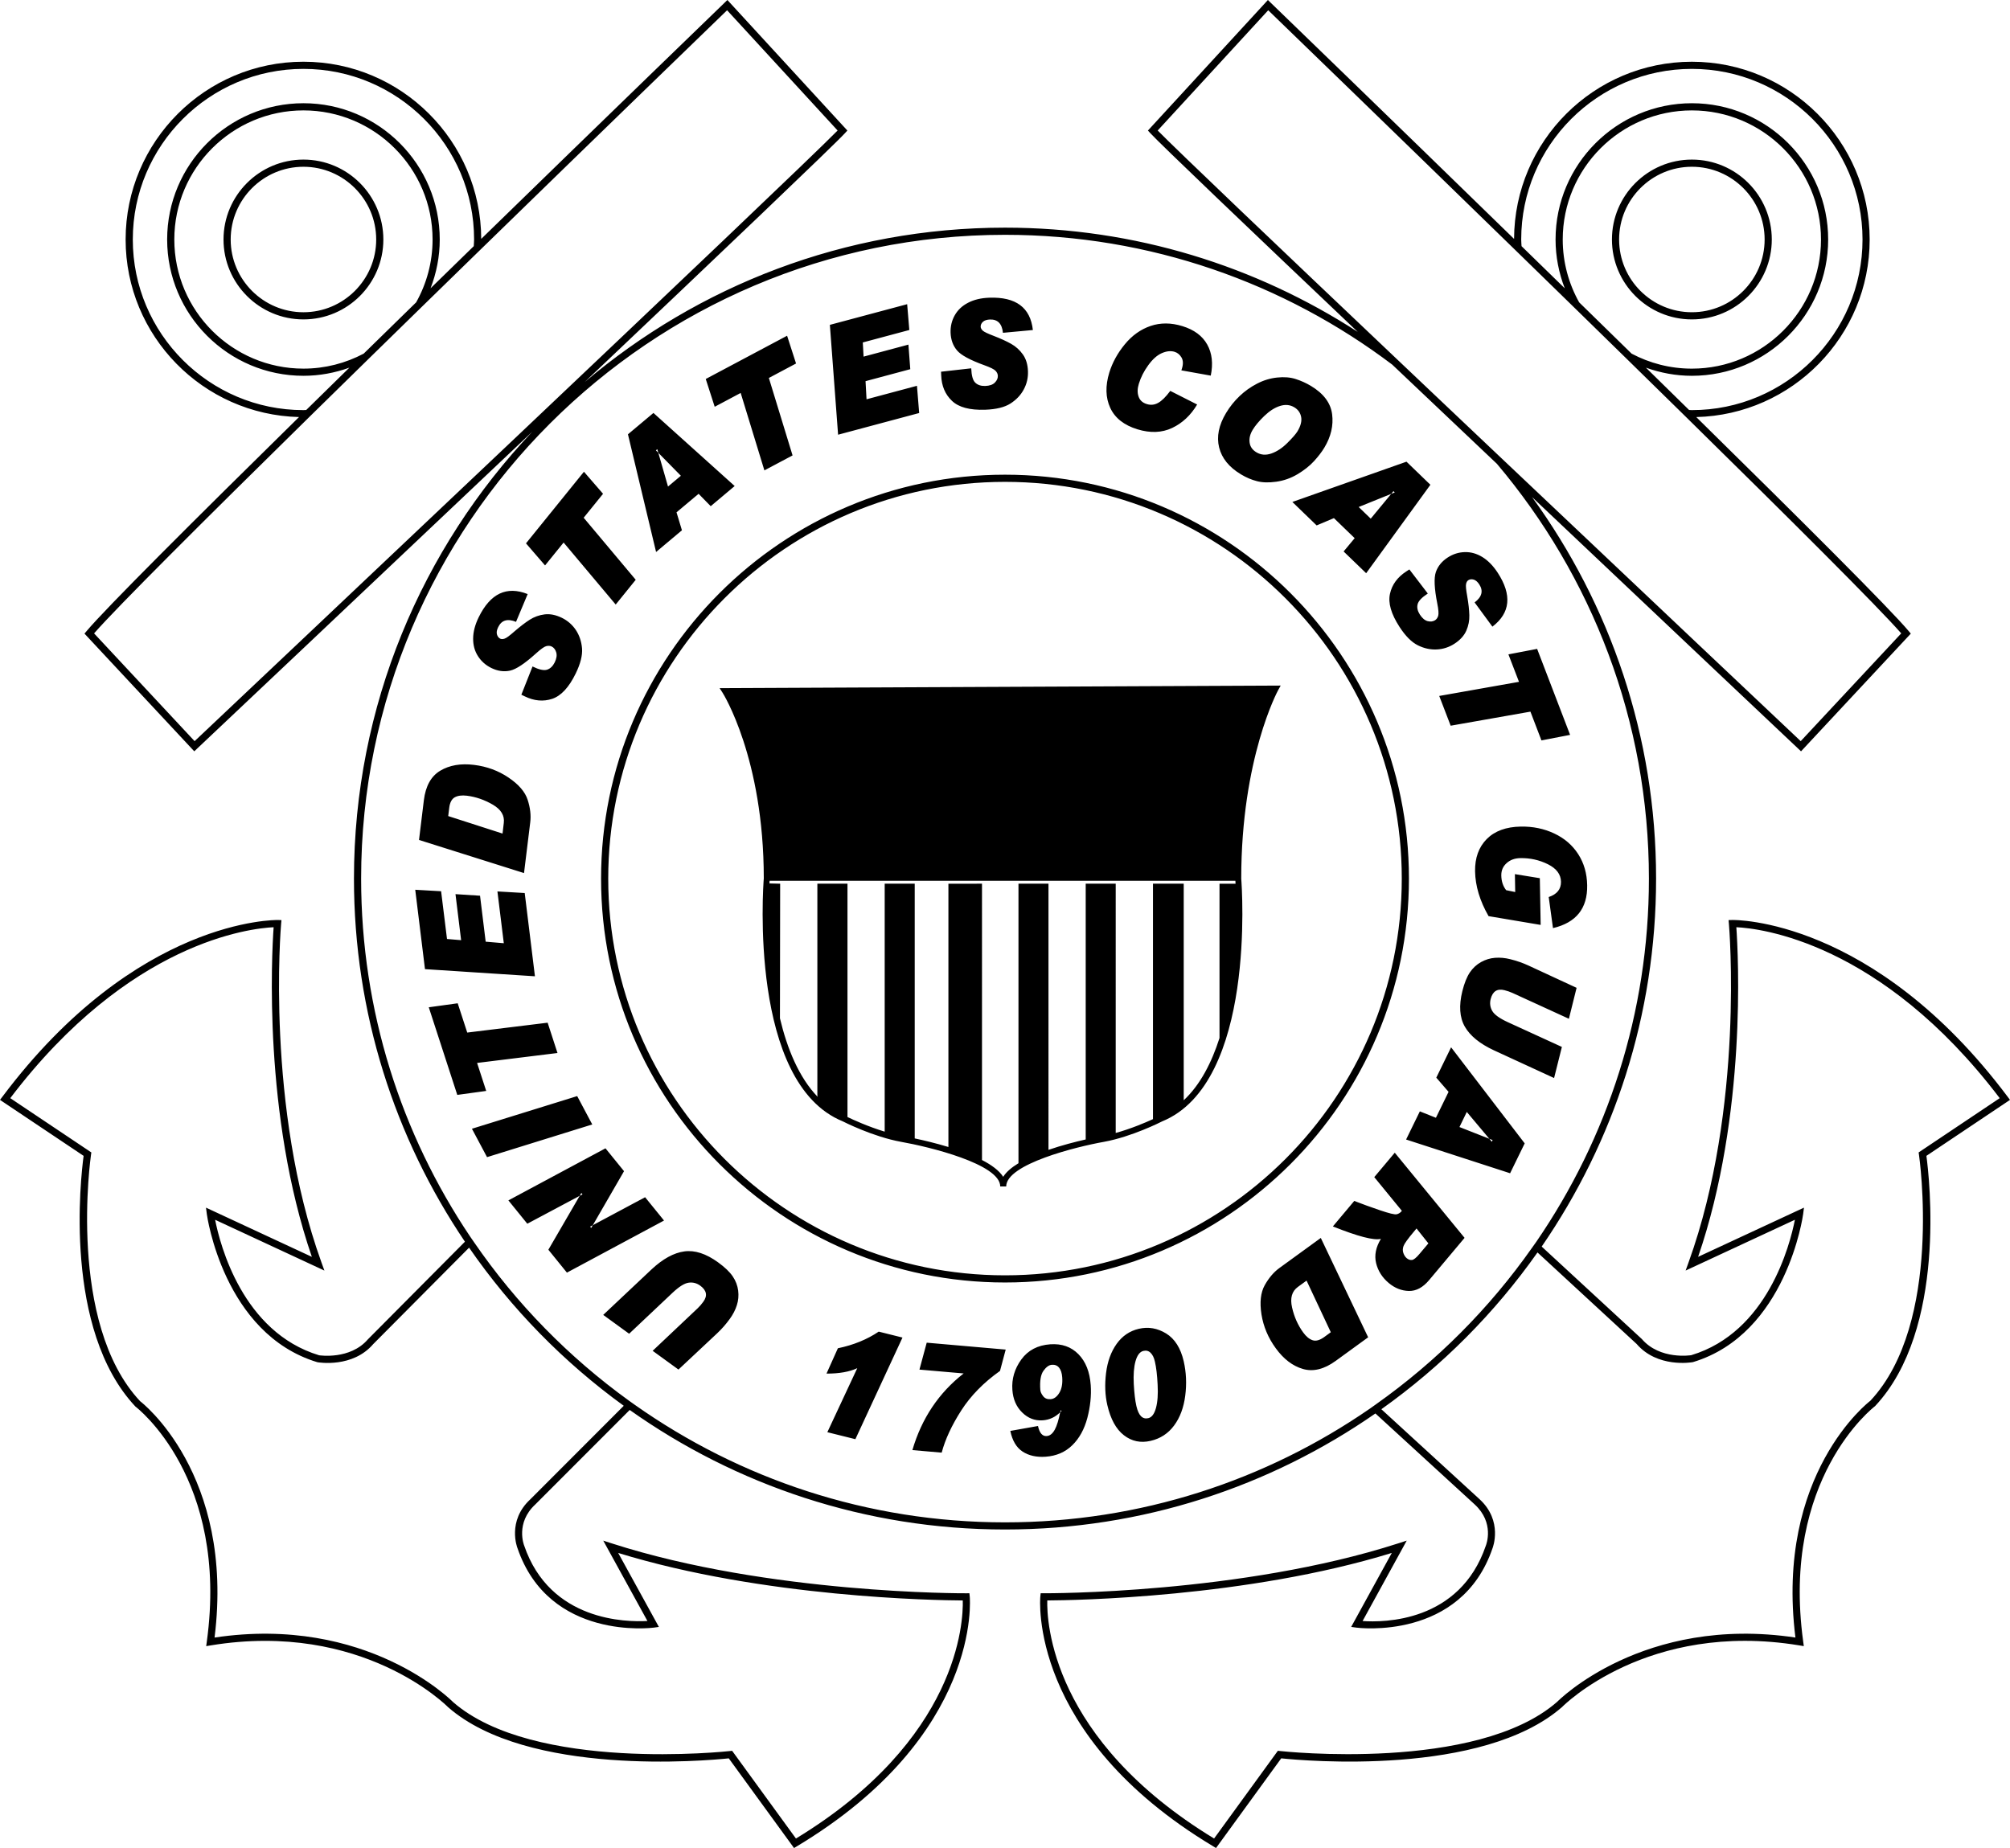 <?xml version="1.0" encoding="utf-8"?>
<!-- Generator: Adobe Illustrator 17.0.0, SVG Export Plug-In . SVG Version: 6.00 Build 0)  -->
<!DOCTYPE svg PUBLIC "-//W3C//DTD SVG 1.1//EN" "http://www.w3.org/Graphics/SVG/1.1/DTD/svg11.dtd">
<svg version="1.1" id="Layer_1" xmlns="http://www.w3.org/2000/svg" xmlns:xlink="http://www.w3.org/1999/xlink" x="0px" y="0px"
	 width="217.109px" height="199.657px" viewBox="0 0 217.109 199.657" enable-background="new 0 0 217.109 199.657"
	 xml:space="preserve">
<path d="M217.109,118.829l-0.245-0.327c-14.534-19.378-29.591-19.11-29.744-19.11l-0.409,0.013l0.036,0.409
	c0.018,0.196,1.697,19.821-4.36,36.579l-0.315,0.875l11.804-5.487c-0.527,2.683-2.948,12.141-11.189,14.628
	c-0.034,0.006-3.371,0.546-5.351-1.749l-10.811-9.983c7.786-11.317,12.357-25.01,12.357-39.754c0-15.389-4.982-29.628-13.398-41.22
	c14.52,13.745,27.569,26.065,28.771,27.2l0.283,0.268l11.858-12.716l-0.22-0.263c-2.041-2.436-11.587-11.958-22.954-23.133
	c10.37-0.256,18.73-8.752,18.73-19.182c0-10.591-8.615-19.207-19.206-19.207c-10.568,0-19.167,8.581-19.204,19.141
	c-13.979-13.618-26.029-25.267-26.305-25.533L136.952,0l-12.959,14.103l0.238,0.262c1.013,1.115,10.626,10.29,22.425,21.493
	c-10.988-7.113-24.066-11.263-38.102-11.263c-17.296,0-33.142,6.289-45.403,16.685C77.423,27.745,90.118,15.655,91.29,14.364
	l0.238-0.262L78.569,0l-0.285,0.276c-0.276,0.266-12.326,11.915-26.305,25.533c-0.036-10.56-8.635-19.141-19.203-19.141
	c-10.59,0-19.207,8.616-19.207,19.207c0,10.43,8.361,18.926,18.73,19.182C20.932,56.233,11.387,65.755,9.346,68.191l-0.22,0.263
	L20.984,81.17l0.283-0.268c1.406-1.327,19.014-17.952,36.23-34.263c-11.927,12.607-19.264,29.6-19.264,48.284
	c0,14.514,4.421,28.015,11.986,39.228l-10.475,10.542c-1.935,2.252-5.255,1.728-5.273,1.729
	c-8.276-2.497-10.706-11.955-11.235-14.64l11.804,5.487l-0.316-0.875c-6.056-16.758-4.378-36.383-4.36-36.579l0.037-0.409
	l-0.41-0.013c-0.136,0.01-15.216-0.257-29.743,19.11L0,118.829l9.032,6.048c-0.311,2.296-2.218,18.752,5.593,27.081
	c0.102,0.075,10.123,7.735,7.718,25.367l-0.071,0.52l0.517-0.085c16.35-2.671,25.501,6.568,25.616,6.685
	c8.603,7.516,27.882,5.775,30.314,5.524l7.048,9.688l0.304-0.183c20.041-12.035,18.69-26.847,18.675-26.994l-0.037-0.349
	l-0.351,0.003c-0.208,0.002-21.28,0.086-38.269-5.388l-0.928-0.299l4.771,8.68c-2.254,0.128-10.528,0.046-13.318-8.16
	c-0.011-0.023-0.965-2.429,1.213-4.437l10.19-10.201c11.467,8.121,25.449,12.914,40.538,12.914c14.857,0,28.642-4.643,40.009-12.536
	l10.729,9.833c2.154,1.985,1.247,4.329,1.2,4.448c-2.825,8.299-11.05,8.304-13.314,8.144l4.768-8.686l-0.927,0.299
	c-16.987,5.475-38.04,5.389-38.262,5.388l-0.35-0.003l-0.038,0.348c-0.016,0.148-1.372,14.96,18.675,26.995l0.304,0.183l7.042-9.688
	c2.431,0.254,21.715,1.992,30.338-5.547c0.091-0.094,9.222-9.338,25.592-6.662l0.517,0.085l-0.07-0.52
	c-2.401-17.604,7.617-25.292,7.77-25.413c7.768-8.286,5.853-24.739,5.541-27.035L217.109,118.829z M39.284,38.205
	c-1.945,1.031-4.158,1.621-6.508,1.621c-7.691,0-13.948-6.259-13.948-13.951c0-7.691,6.257-13.948,13.948-13.948
	s13.949,6.257,13.949,13.948c0,2.464-0.648,4.778-1.774,6.789C43.059,34.512,41.163,36.365,39.284,38.205z M33.411,45.049
	c0.275-0.271,0.553-0.543,0.83-0.815c1.8-1.768,3.639-3.571,5.496-5.389c1.93-1.89,3.878-3.794,5.82-5.691
	c1.865-1.822,3.725-3.636,5.558-5.422c0.272-0.265,0.543-0.529,0.814-0.793C65.035,14.168,76.584,2.996,78.536,1.108l11.938,12.991
	c-4.966,5.072-64.789,61.567-69.454,65.973L10.162,68.429C12.635,65.596,22.185,56.081,33.411,45.049z M32.776,44.308
	c-10.164,0-18.432-8.269-18.432-18.433S22.613,7.442,32.776,7.442s18.433,8.269,18.433,18.433c0,0.243-0.027,0.479-0.036,0.719
	c-1.539,1.5-3.098,3.02-4.666,4.551c0.631-1.639,0.992-3.411,0.992-5.27c0-8.118-6.604-14.723-14.722-14.723
	s-14.722,6.604-14.722,14.723S24.659,40.6,32.777,40.6c1.742,0,3.407-0.32,4.96-0.878c-1.574,1.543-3.131,3.07-4.659,4.571
	C32.976,44.294,32.877,44.308,32.776,44.308z M108.555,164.472c-14.876,0-28.664-4.71-39.984-12.696
	c-0.214-0.151-0.427-0.302-0.639-0.455c-6.499-4.695-12.161-10.476-16.708-17.086c-0.149-0.216-0.301-0.429-0.447-0.647
	c-7.428-11.064-11.77-24.367-11.77-38.666c0-38.352,31.199-69.553,69.547-69.553c15.688,0,30.176,5.226,41.825,14.022
	c3.69,3.501,7.518,7.128,11.31,10.719c10.232,12.114,16.418,27.75,16.418,44.812c0,14.542-4.494,28.051-12.156,39.226
	c-0.147,0.215-0.303,0.423-0.452,0.636c-4.611,6.567-10.324,12.299-16.874,16.933c-0.215,0.152-0.428,0.309-0.645,0.459
	C136.767,159.921,123.185,164.472,108.555,164.472z M125.048,14.099l11.938-12.991c1.952,1.888,13.501,13.06,26.608,25.83
	c0.271,0.264,0.541,0.528,0.814,0.793c1.833,1.786,3.692,3.6,5.557,5.422c1.943,1.898,3.891,3.802,5.821,5.692
	c1.857,1.818,3.695,3.621,5.496,5.389c0.277,0.272,0.555,0.545,0.83,0.815c11.225,11.032,20.776,20.546,23.249,23.38l-10.858,11.643
	c-2.22-2.096-16.926-15.984-32.269-30.515c-1.107-1.048-2.216-2.099-3.324-3.149c-1.543-1.462-3.083-2.921-4.609-4.368
	c-1.141-1.082-2.275-2.157-3.395-3.22C138.148,26.718,127.066,16.161,125.048,14.099z M170.571,32.665
	c-1.126-2.011-1.774-4.325-1.774-6.789c0-7.691,6.258-13.948,13.949-13.948c7.69,0,13.948,6.257,13.948,13.948
	c0,7.692-6.258,13.951-13.948,13.951c-2.35,0-4.564-0.59-6.509-1.621C174.358,36.365,172.462,34.512,170.571,32.665z
	 M164.312,25.875c0-10.164,8.27-18.433,18.434-18.433s18.433,8.269,18.433,18.433s-8.269,18.433-18.433,18.433
	c-0.102,0-0.2-0.014-0.302-0.015c-1.528-1.501-3.084-3.028-4.659-4.571c1.553,0.558,3.218,0.879,4.961,0.879
	c8.118,0,14.722-6.605,14.722-14.725c0-8.118-6.604-14.723-14.722-14.723s-14.723,6.604-14.723,14.723
	c0,1.859,0.36,3.631,0.992,5.27c-1.568-1.53-3.127-3.051-4.666-4.551C164.339,26.354,164.312,26.118,164.312,25.875z
	 M57.291,161.974c-2.558,2.357-1.405,5.26-1.401,5.267c3.423,10.067,14.61,8.62,14.722,8.604l0.556-0.077l-4.394-7.992
	c15.683,4.832,34.373,5.119,37.22,5.134c0.061,2.248-0.421,15.011-18.019,25.72l-6.895-9.479l-0.225,0.025
	c-0.212,0.026-21.206,2.319-29.918-5.29c-0.092-0.096-9.314-9.436-25.761-6.969c2.203-17.717-7.986-25.502-8.039-25.533
	c-7.919-8.455-5.333-26.454-5.306-26.635l0.036-0.243l-8.758-5.864c12.862-16.944,25.994-18.354,28.447-18.467
	c-0.206,2.935-1.143,20.282,4.129,35.612l-11.435-5.316l0.09,0.697c0.017,0.129,1.794,12.943,11.949,16.004
	c0.156,0.026,3.806,0.626,6.02-1.955l10.359-10.424c4.56,6.6,10.217,12.379,16.707,17.084L57.291,161.974z M202.023,151.337
	c-0.104,0.077-10.294,7.862-8.091,25.579c-16.453-2.461-25.669,6.873-25.737,6.946c-8.736,7.631-29.73,5.337-29.942,5.313
	l-0.225-0.025l-6.889,9.479c-17.602-10.709-18.079-23.472-18.018-25.72c2.848-0.015,21.533-0.302,37.214-5.134l-4.388,7.992
	l0.556,0.077c0.112,0.018,11.295,1.463,14.714-8.582c0.012-0.029,1.158-2.932-1.4-5.289l-10.609-9.723
	c6.536-4.648,12.244-10.38,16.864-16.938l10.707,9.885c2.238,2.599,5.884,2.002,6.083,1.964
	c10.116-3.049,11.888-15.864,11.904-15.993l0.09-0.697l-11.435,5.316c5.273-15.33,4.336-32.678,4.129-35.612
	c2.454,0.112,15.586,1.522,28.448,18.467l-8.758,5.864l0.036,0.243C207.305,124.929,209.897,142.928,202.023,151.337z
	 M108.555,51.285c-24.059,0-43.631,19.575-43.631,43.638c0,24.06,19.572,43.634,43.631,43.634s43.631-19.574,43.631-43.634
	C152.185,70.86,132.613,51.285,108.555,51.285z M108.555,137.783c-23.632,0-42.857-19.228-42.857-42.86
	c0-23.635,19.226-42.864,42.857-42.864s42.857,19.229,42.857,42.864C151.412,118.555,132.186,137.783,108.555,137.783z
	 M32.776,17.242c-4.76,0-8.633,3.873-8.633,8.633s3.873,8.633,8.633,8.633s8.632-3.873,8.632-8.633S37.536,17.242,32.776,17.242z
	 M32.776,33.734c-4.333,0-7.859-3.525-7.859-7.858s3.525-7.859,7.859-7.859c4.333,0,7.859,3.525,7.859,7.859
	C40.635,30.208,37.109,33.734,32.776,33.734z M191.379,25.875c0-4.76-3.872-8.633-8.633-8.633s-8.633,3.873-8.633,8.633
	s3.872,8.633,8.633,8.633S191.379,30.636,191.379,25.875z M174.887,25.875c0-4.333,3.525-7.859,7.859-7.859s7.859,3.525,7.859,7.859
	c0,4.333-3.525,7.858-7.859,7.858S174.887,30.208,174.887,25.875z M79.144,137.896c-0.324-0.481-0.848-0.982-1.571-1.508
	c-1.303-0.948-2.527-1.346-3.659-1.189c-1.138,0.156-2.316,0.802-3.539,1.943l-5.219,4.917l2.8,2.035l4.684-4.422
	c0.706-0.666,1.286-1.03,1.742-1.093c0.455-0.063,0.871,0.043,1.252,0.319c0.694,0.509,0.808,1.087,0.336,1.736
	c-0.194,0.267-0.393,0.501-0.603,0.7l-4.871,4.604l2.788,2.026l4.183-3.921c0.484-0.455,0.945-0.976,1.366-1.559
	c0.341-0.472,0.598-0.964,0.757-1.474c0.165-0.509,0.21-1.036,0.142-1.579C79.662,138.886,79.469,138.374,79.144,137.896z
	 M69.681,129.345l-5.647,3.019l-0.175,0.302l-0.12-0.145l0.295-0.157l3.37-5.833l-2.003-2.469l-10.488,5.625l2.043,2.521
	l5.658-3.013l0.181-0.311l0.125,0.148l-0.306,0.163l-3.382,5.824l2.003,2.473l10.489-5.628L69.681,129.345z M50.975,121.947
	l1.633,3.068l11.365-3.531l-1.628-3.065L50.975,121.947z M51.533,114.837l8.684-1.073l-1.064-3.275l-8.684,1.067l-1.031-3.164
	l-3.124,0.432l3.079,9.467l3.124-0.43L51.533,114.837z M56.677,96.481l-2.948-0.173l0.689,5.596l-1.958-0.167l-0.609-4.966
	l-2.652-0.17l0.609,4.973l-1.525-0.128l-0.637-5.159l-2.794-0.159l1.052,8.576l11.877,0.771L56.677,96.481z M57.275,88.824
	c0.091-0.743,0-1.548-0.279-2.41c-0.279-0.865-0.968-1.668-2.072-2.41c-1.098-0.743-2.339-1.198-3.722-1.368
	c-1.434-0.177-2.652,0.034-3.648,0.629c-0.99,0.592-1.582,1.656-1.77,3.184l-0.524,4.297l11.342,3.579L57.275,88.824z
	 M54.281,90.056l-5.867-1.89l0.108-0.882c0.068-0.58,0.273-0.962,0.597-1.144c0.33-0.182,0.768-0.239,1.309-0.174
	c0.961,0.12,1.889,0.438,2.788,0.959c0.899,0.521,1.303,1.181,1.201,1.978L54.281,90.056z M53.075,72.17
	c0.683,0.333,1.354,0.427,2.015,0.284c0.66-0.142,1.599-0.768,2.823-1.875c0.507-0.458,0.871-0.714,1.087-0.771
	c0.222-0.057,0.415-0.045,0.586,0.037c0.239,0.12,0.404,0.33,0.495,0.635c0.091,0.304,0.04,0.666-0.165,1.084
	c-0.205,0.413-0.478,0.674-0.825,0.788c-0.347,0.111-0.87-0.003-1.57-0.347l-1.207,3.05l0.358,0.174
	c1.024,0.501,2.014,0.589,2.976,0.27c0.956-0.322,1.804-1.232,2.533-2.729c0.518-1.061,0.745-1.966,0.688-2.714
	c-0.063-0.751-0.285-1.411-0.666-1.989c-0.387-0.575-0.894-1.016-1.514-1.32c-0.66-0.319-1.28-0.444-1.867-0.37
	c-0.58,0.074-1.121,0.268-1.61,0.58c-0.484,0.313-1.03,0.728-1.633,1.249c-0.523,0.461-0.876,0.726-1.07,0.788
	c-0.188,0.065-0.347,0.068-0.478,0.006c-0.171-0.085-0.29-0.239-0.353-0.461c-0.063-0.219-0.017-0.484,0.137-0.791
	c0.364-0.751,1.007-0.942,1.923-0.566l1.258-2.999c-2.271-0.902-4.035-0.066-5.292,2.507c-0.393,0.805-0.592,1.568-0.598,2.288
	s0.165,1.357,0.523,1.912C51.982,71.444,52.466,71.871,53.075,72.17z M60.877,58.614l5.628,6.699l2.163-2.675l-5.623-6.704
	l2.094-2.586l-2.065-2.382l-6.26,7.737l2.06,2.384L60.877,58.614z M73.659,57.291l-0.586-1.941l2.385-2l1.309,1.337l2.589-2.177
	l-8.775-7.896l-2.754,2.308l3.039,12.713L73.659,57.291z M70.995,48.527l0.113,0.394l2.436,2.48l-1.389,1.164l-1.047-3.644
	l-0.261-0.266L70.995,48.527z M80.004,42.453l2.561,8.365l3.044-1.616l-2.561-8.368l2.937-1.563l-0.968-2.999l-8.786,4.673
	l0.967,3.001L80.004,42.453z M99.284,44.621l-0.239-2.94l-5.446,1.457l-0.108-1.957l4.832-1.295l-0.2-2.655l-4.843,1.298
	l-0.085-1.531l5.025-1.346l-0.233-2.788l-8.349,2.233l0.888,11.868L99.284,44.621z M106.421,41.699
	c-0.461,0.014-0.82-0.105-1.081-0.359c-0.262-0.253-0.404-0.768-0.433-1.548l-3.261,0.367l0.017,0.395
	c0.04,1.138,0.427,2.055,1.161,2.751c0.728,0.7,1.929,1.019,3.597,0.962c1.178-0.043,2.089-0.265,2.72-0.669
	c0.632-0.404,1.115-0.913,1.44-1.522c0.33-0.612,0.478-1.263,0.455-1.955c-0.023-0.731-0.205-1.337-0.546-1.821
	c-0.341-0.481-0.762-0.865-1.269-1.15c-0.506-0.284-1.127-0.569-1.872-0.856c-0.648-0.248-1.053-0.438-1.195-0.572
	c-0.148-0.137-0.222-0.279-0.228-0.421c-0.006-0.196,0.074-0.373,0.239-0.529s0.421-0.239,0.763-0.253
	c0.837-0.028,1.303,0.449,1.406,1.437l3.232-0.301c-0.268-2.427-1.832-3.591-4.695-3.492c-0.894,0.031-1.662,0.211-2.299,0.543
	c-0.643,0.33-1.121,0.783-1.445,1.357c-0.324,0.575-0.472,1.201-0.45,1.881c0.029,0.757,0.256,1.394,0.694,1.912
	c0.432,0.515,1.428,1.053,2.976,1.611c0.643,0.233,1.041,0.432,1.195,0.6s0.233,0.344,0.239,0.532
	c0.011,0.267-0.097,0.512-0.325,0.737C107.234,41.562,106.887,41.681,106.421,41.699z M122.861,46.382
	c1.389,0.424,2.641,0.376,3.75-0.148c1.104-0.524,2.009-1.369,2.698-2.532l-2.902-1.471c-0.484,0.651-0.922,1.084-1.314,1.297
	c-0.387,0.216-0.797,0.259-1.218,0.128c-0.461-0.139-0.757-0.412-0.893-0.817c-0.143-0.404-0.131-0.862,0.028-1.374
	c0.211-0.691,0.546-1.36,1.019-2.009c0.467-0.646,0.956-1.081,1.463-1.303c0.506-0.222,0.967-0.27,1.377-0.145
	c0.313,0.094,0.558,0.296,0.746,0.606c0.182,0.31,0.205,0.703,0.057,1.184l-0.068,0.214l3.175,0.569
	c0.268-1.297,0.143-2.419-0.381-3.358c-0.524-0.942-1.423-1.605-2.692-1.992c-1.218-0.373-2.362-0.378-3.432-0.014
	c-1.064,0.364-1.992,1.024-2.777,1.98c-0.785,0.953-1.343,1.975-1.679,3.059c-0.438,1.437-0.404,2.706,0.103,3.807
	C120.431,45.164,121.41,45.938,122.861,46.382z M134.049,51.253c0.558,0.336,1.127,0.58,1.719,0.731
	c0.586,0.154,1.286,0.173,2.089,0.06c0.808-0.114,1.571-0.381,2.288-0.808s1.315-0.899,1.787-1.414
	c0.472-0.518,0.842-1.002,1.115-1.457c0.717-1.192,0.996-2.396,0.842-3.608c-0.153-1.215-0.916-2.237-2.293-3.065
	c-0.524-0.313-1.076-0.563-1.65-0.745c-0.575-0.185-1.241-0.239-1.992-0.159c-0.751,0.077-1.474,0.296-2.174,0.66
	c-0.7,0.362-1.326,0.808-1.889,1.346c-0.563,0.535-1.047,1.141-1.457,1.821c-0.791,1.314-1.041,2.558-0.751,3.725
	C131.972,49.509,132.758,50.48,134.049,51.253z M135.307,46.439c0.273-0.455,0.694-0.956,1.258-1.502
	c0.569-0.543,1.132-0.905,1.701-1.081c0.563-0.176,1.081-0.128,1.537,0.148c0.41,0.245,0.654,0.595,0.74,1.044
	c0.085,0.45-0.046,0.97-0.398,1.554c-0.165,0.273-0.523,0.688-1.081,1.243c-0.558,0.558-1.138,0.939-1.73,1.147
	c-0.597,0.208-1.138,0.168-1.622-0.125c-0.432-0.256-0.677-0.609-0.734-1.053C134.915,47.367,135.023,46.911,135.307,46.439z
	 M142.216,56.765l1.867-0.788l2.242,2.165l-1.195,1.437l2.436,2.35l6.937-9.555l-2.583-2.495l-12.326,4.351L142.216,56.765z
	 M150.272,53.355l0.241-0.292l0.142,0.137L150.272,53.355l-2.212,2.679l-1.303-1.258L150.272,53.355z M155.014,67.006
	c-0.228,0.145-0.495,0.18-0.802,0.102c-0.307-0.08-0.586-0.313-0.842-0.703c-0.25-0.387-0.336-0.757-0.25-1.11
	c0.079-0.356,0.45-0.745,1.104-1.172l-1.992-2.604l-0.336,0.219c-0.95,0.617-1.542,1.423-1.758,2.41
	c-0.222,0.987,0.12,2.179,1.03,3.58c0.643,0.99,1.303,1.65,1.975,1.986c0.672,0.336,1.355,0.484,2.049,0.452
	c0.689-0.034,1.326-0.242,1.906-0.617c0.615-0.398,1.042-0.868,1.281-1.406c0.239-0.541,0.347-1.101,0.33-1.679
	c-0.017-0.58-0.091-1.263-0.228-2.046c-0.125-0.686-0.17-1.127-0.125-1.323c0.04-0.196,0.12-0.333,0.239-0.41
	c0.165-0.108,0.359-0.131,0.58-0.068c0.216,0.06,0.421,0.236,0.609,0.524c0.455,0.7,0.285,1.349-0.506,1.943l1.923,2.618
	c1.941-1.483,2.134-3.423,0.575-5.822c-0.49-0.751-1.041-1.317-1.65-1.693c-0.615-0.379-1.252-0.558-1.912-0.538
	c-0.66,0.017-1.269,0.211-1.838,0.58c-0.638,0.412-1.064,0.939-1.286,1.579c-0.216,0.64-0.165,1.77,0.154,3.383
	c0.137,0.671,0.165,1.115,0.103,1.334C155.282,66.744,155.168,66.903,155.014,67.006z M155.458,75.189l1.235,3.215l8.616-1.519
	l1.189,3.107l3.096-0.598l-3.562-9.29l-3.102,0.592l1.144,2.968L155.458,75.189z M164.262,89.302
	c-1.588,0.028-2.811,0.478-3.676,1.349c-0.859,0.871-1.28,2.031-1.257,3.483c0.028,1.591,0.518,3.204,1.457,4.843l5.628,0.948
	l-0.091-5.048l-2.692-0.438l0.034,1.935l-0.979-0.202c-0.336-0.427-0.512-0.953-0.524-1.576V94.57
	c-0.006-0.529,0.182-0.97,0.575-1.32c0.387-0.35,0.882-0.532,1.48-0.541c1.059-0.02,2.054,0.202,2.982,0.663
	c0.928,0.464,1.394,1.093,1.411,1.889c0.011,0.799-0.427,1.352-1.326,1.653l0.461,3.357c2.51-0.589,3.739-2.134,3.693-4.635
	c-0.023-1.266-0.341-2.385-0.967-3.355c-0.626-0.973-1.491-1.719-2.595-2.236C166.777,89.527,165.571,89.279,164.262,89.302z
	 M163.135,103.631c-0.563-0.142-1.115-0.193-1.65-0.151c-0.529,0.04-1.036,0.196-1.514,0.461c-0.478,0.268-0.882,0.64-1.207,1.118
	c-0.319,0.478-0.592,1.152-0.808,2.017c-0.387,1.568-0.302,2.848,0.268,3.844c0.575,0.993,1.616,1.844,3.13,2.549l6.51,2.999
	l0.842-3.36l-5.856-2.683c-0.882-0.407-1.44-0.811-1.667-1.207c-0.228-0.398-0.285-0.825-0.171-1.28
	c0.211-0.836,0.706-1.158,1.485-0.962c0.318,0.08,0.609,0.179,0.871,0.299l6.095,2.791l0.831-3.343l-5.201-2.41
	C164.489,104.033,163.835,103.805,163.135,103.631z M155.14,116.427l1.326,1.534l-1.366,2.8l-1.736-0.692l-1.485,3.042l11.234,3.645
	l1.576-3.229l-7.95-10.378L155.14,116.427z M158.434,120.132l2.436,2.9l0.352,0.139l-0.085,0.179l-0.267-0.318l-3.227-1.27
	L158.434,120.132z M148.441,127.174l2.982,3.642l-0.034,0.04c-0.154,0.182-0.336,0.293-0.546,0.333
	c-0.211,0.043-0.808-0.106-1.787-0.436c-0.979-0.333-1.906-0.669-2.777-1.007l-2.31,2.754c2.709,1.084,4.439,1.534,5.19,1.343
	c-0.546,0.896-0.723,1.767-0.523,2.612c0.205,0.842,0.66,1.565,1.371,2.16c0.655,0.549,1.377,0.836,2.168,0.856
	s1.52-0.373,2.197-1.178l3.824-4.558l-7.54-9.199L148.441,127.174z M151.605,134.61c0.102-0.268,0.472-0.783,1.11-1.539l0.29-0.35
	l1.281,1.611l-0.962,1.141c-0.347,0.415-0.62,0.632-0.814,0.654c-0.199,0.02-0.387-0.046-0.569-0.199
	c-0.154-0.131-0.273-0.316-0.358-0.555C151.498,135.133,151.503,134.88,151.605,134.61z M142.665,133.744l-4.484,3.258
	c-0.603,0.441-1.127,1.056-1.571,1.847c-0.444,0.794-0.558,1.846-0.353,3.158c0.211,1.312,0.723,2.53,1.542,3.653
	c0.848,1.172,1.832,1.921,2.942,2.242c1.115,0.321,2.293,0.028,3.539-0.879l3.5-2.544L142.665,133.744z M143.029,144.455
	c-0.478,0.344-0.893,0.458-1.246,0.341c-0.359-0.12-0.7-0.398-1.019-0.84c-0.569-0.783-0.973-1.682-1.201-2.695
	c-0.234-1.013-0.023-1.753,0.626-2.225l0.939-0.683l2.618,5.577L143.029,144.455z M90.503,145.664l-1.229,2.737
	c1.366,0.005,2.47-0.191,3.323-0.586l-3.232,6.917l3.028,0.754l5.088-10.98l-2.567-0.64
	C93.656,144.714,92.188,145.314,90.503,145.664z M99.313,147.968l4.775,0.416c-2.692,2.1-4.536,4.86-5.537,8.28l3.164,0.276
	c0.381-1.437,1.087-2.953,2.111-4.553c1.024-1.596,2.419-3.022,4.188-4.276l0.615-2.305l-8.531-0.746L99.313,147.968z
	 M116.487,146.304c-0.785-0.8-1.798-1.155-3.044-1.07c-1.36,0.097-2.401,0.643-3.13,1.645c-0.723,1.002-1.047,2.091-0.962,3.272
	c0.068,1.01,0.421,1.827,1.059,2.45c0.632,0.623,1.371,0.905,2.214,0.848c0.74-0.052,1.371-0.351,1.891-0.874
	c0.014-0.072,0.03-0.135,0.044-0.21l0.114,0.06c-0.049,0.057-0.106,0.099-0.158,0.15c-0.166,0.833-0.356,1.461-0.577,1.87
	c-0.239,0.444-0.535,0.68-0.882,0.703c-0.461,0.034-0.774-0.33-0.939-1.087l-2.988,0.532c0.217,1.053,0.66,1.798,1.326,2.234
	c0.672,0.438,1.503,0.623,2.487,0.555c1.161-0.083,2.117-0.495,2.88-1.241c0.763-0.745,1.303-1.73,1.628-2.953
	c0.319-1.224,0.444-2.407,0.364-3.548C117.711,148.216,117.273,147.104,116.487,146.304z M114.416,150.49
	c-0.262,0.424-0.575,0.649-0.933,0.674c-0.353,0.026-0.62-0.082-0.808-0.324c-0.188-0.239-0.29-0.467-0.307-0.68
	c-0.069-0.965,0.045-1.653,0.341-2.063c0.296-0.413,0.597-0.629,0.916-0.651c0.324-0.023,0.586,0.085,0.774,0.318
	c0.193,0.236,0.302,0.581,0.336,1.039C114.786,149.502,114.678,150.066,114.416,150.49z M125.963,144.068
	c-0.939-0.575-1.918-0.746-2.948-0.509c-0.99,0.23-1.793,0.774-2.401,1.628c-0.609,0.856-0.99,1.906-1.144,3.153
	c-0.154,1.246-0.108,2.402,0.137,3.46c0.353,1.52,0.945,2.606,1.792,3.261c0.842,0.654,1.804,0.857,2.885,0.606
	c1.053-0.245,1.901-0.797,2.538-1.662c0.638-0.862,1.036-1.935,1.201-3.221c0.165-1.284,0.108-2.524-0.165-3.719
	C127.528,145.644,126.896,144.645,125.963,144.068z M124.859,152.12c-0.177,0.646-0.455,1.01-0.831,1.096
	c-0.62,0.145-1.041-0.284-1.275-1.283l-0.011-0.045c-0.131-0.572-0.222-1.36-0.279-2.367c-0.051-1.007,0.011-1.832,0.193-2.475
	s0.467-1.01,0.854-1.098c0.302-0.071,0.558-0.003,0.768,0.205c0.216,0.205,0.37,0.521,0.466,0.945
	c0.148,0.626,0.245,1.46,0.296,2.501C125.098,150.635,125.035,151.477,124.859,152.12z M78.048,74.84
	c0.045,0.069,4.451,7.068,4.452,20.057c-0.071,0.9-1.621,22.108,8.517,26.245c0.133,0.068,3.293,1.673,6.322,2.221
	c2.977,0.521,10.7,2.4,10.7,4.816h0.645c0-2.415,7.613-4.296,10.548-4.816c3.022-0.548,6.182-2.152,6.29-2.209
	c10.162-4.148,8.619-25.355,8.549-26.231c0-13.026,3.954-20.302,3.994-20.374l0.267-0.481L77.73,74.346L78.048,74.84z
	 M127.859,118.871V95.472h-3.321v25.436c-0.861,0.394-2.396,1.045-4.025,1.495V95.472h-3.241v27.633
	c-1.121,0.253-2.587,0.629-4.021,1.122V95.472h-3.241v30.201c-0.726,0.442-1.313,0.93-1.65,1.468
	c-0.434-0.682-1.267-1.288-2.29-1.815V95.472l-3.598,0.006h-0.03v28.441c-1.367-0.415-2.684-0.725-3.639-0.927v-27.52H95.56v26.788
	c-1.806-0.547-3.418-1.289-4.02-1.579V95.472h-3.253v22.879c0,0.046,0.01,0.095,0.027,0.145c-2.026-2.102-3.289-5.206-4.069-8.482
	l0.023-14.511v-0.029l-1.156-0.029c0.006-0.116,0.011-0.212,0.016-0.29h50.312c0.005,0.083,0.011,0.187,0.018,0.318h-1.733v16.669
	C130.878,114.799,129.644,117.206,127.859,118.871z"/>
</svg>

